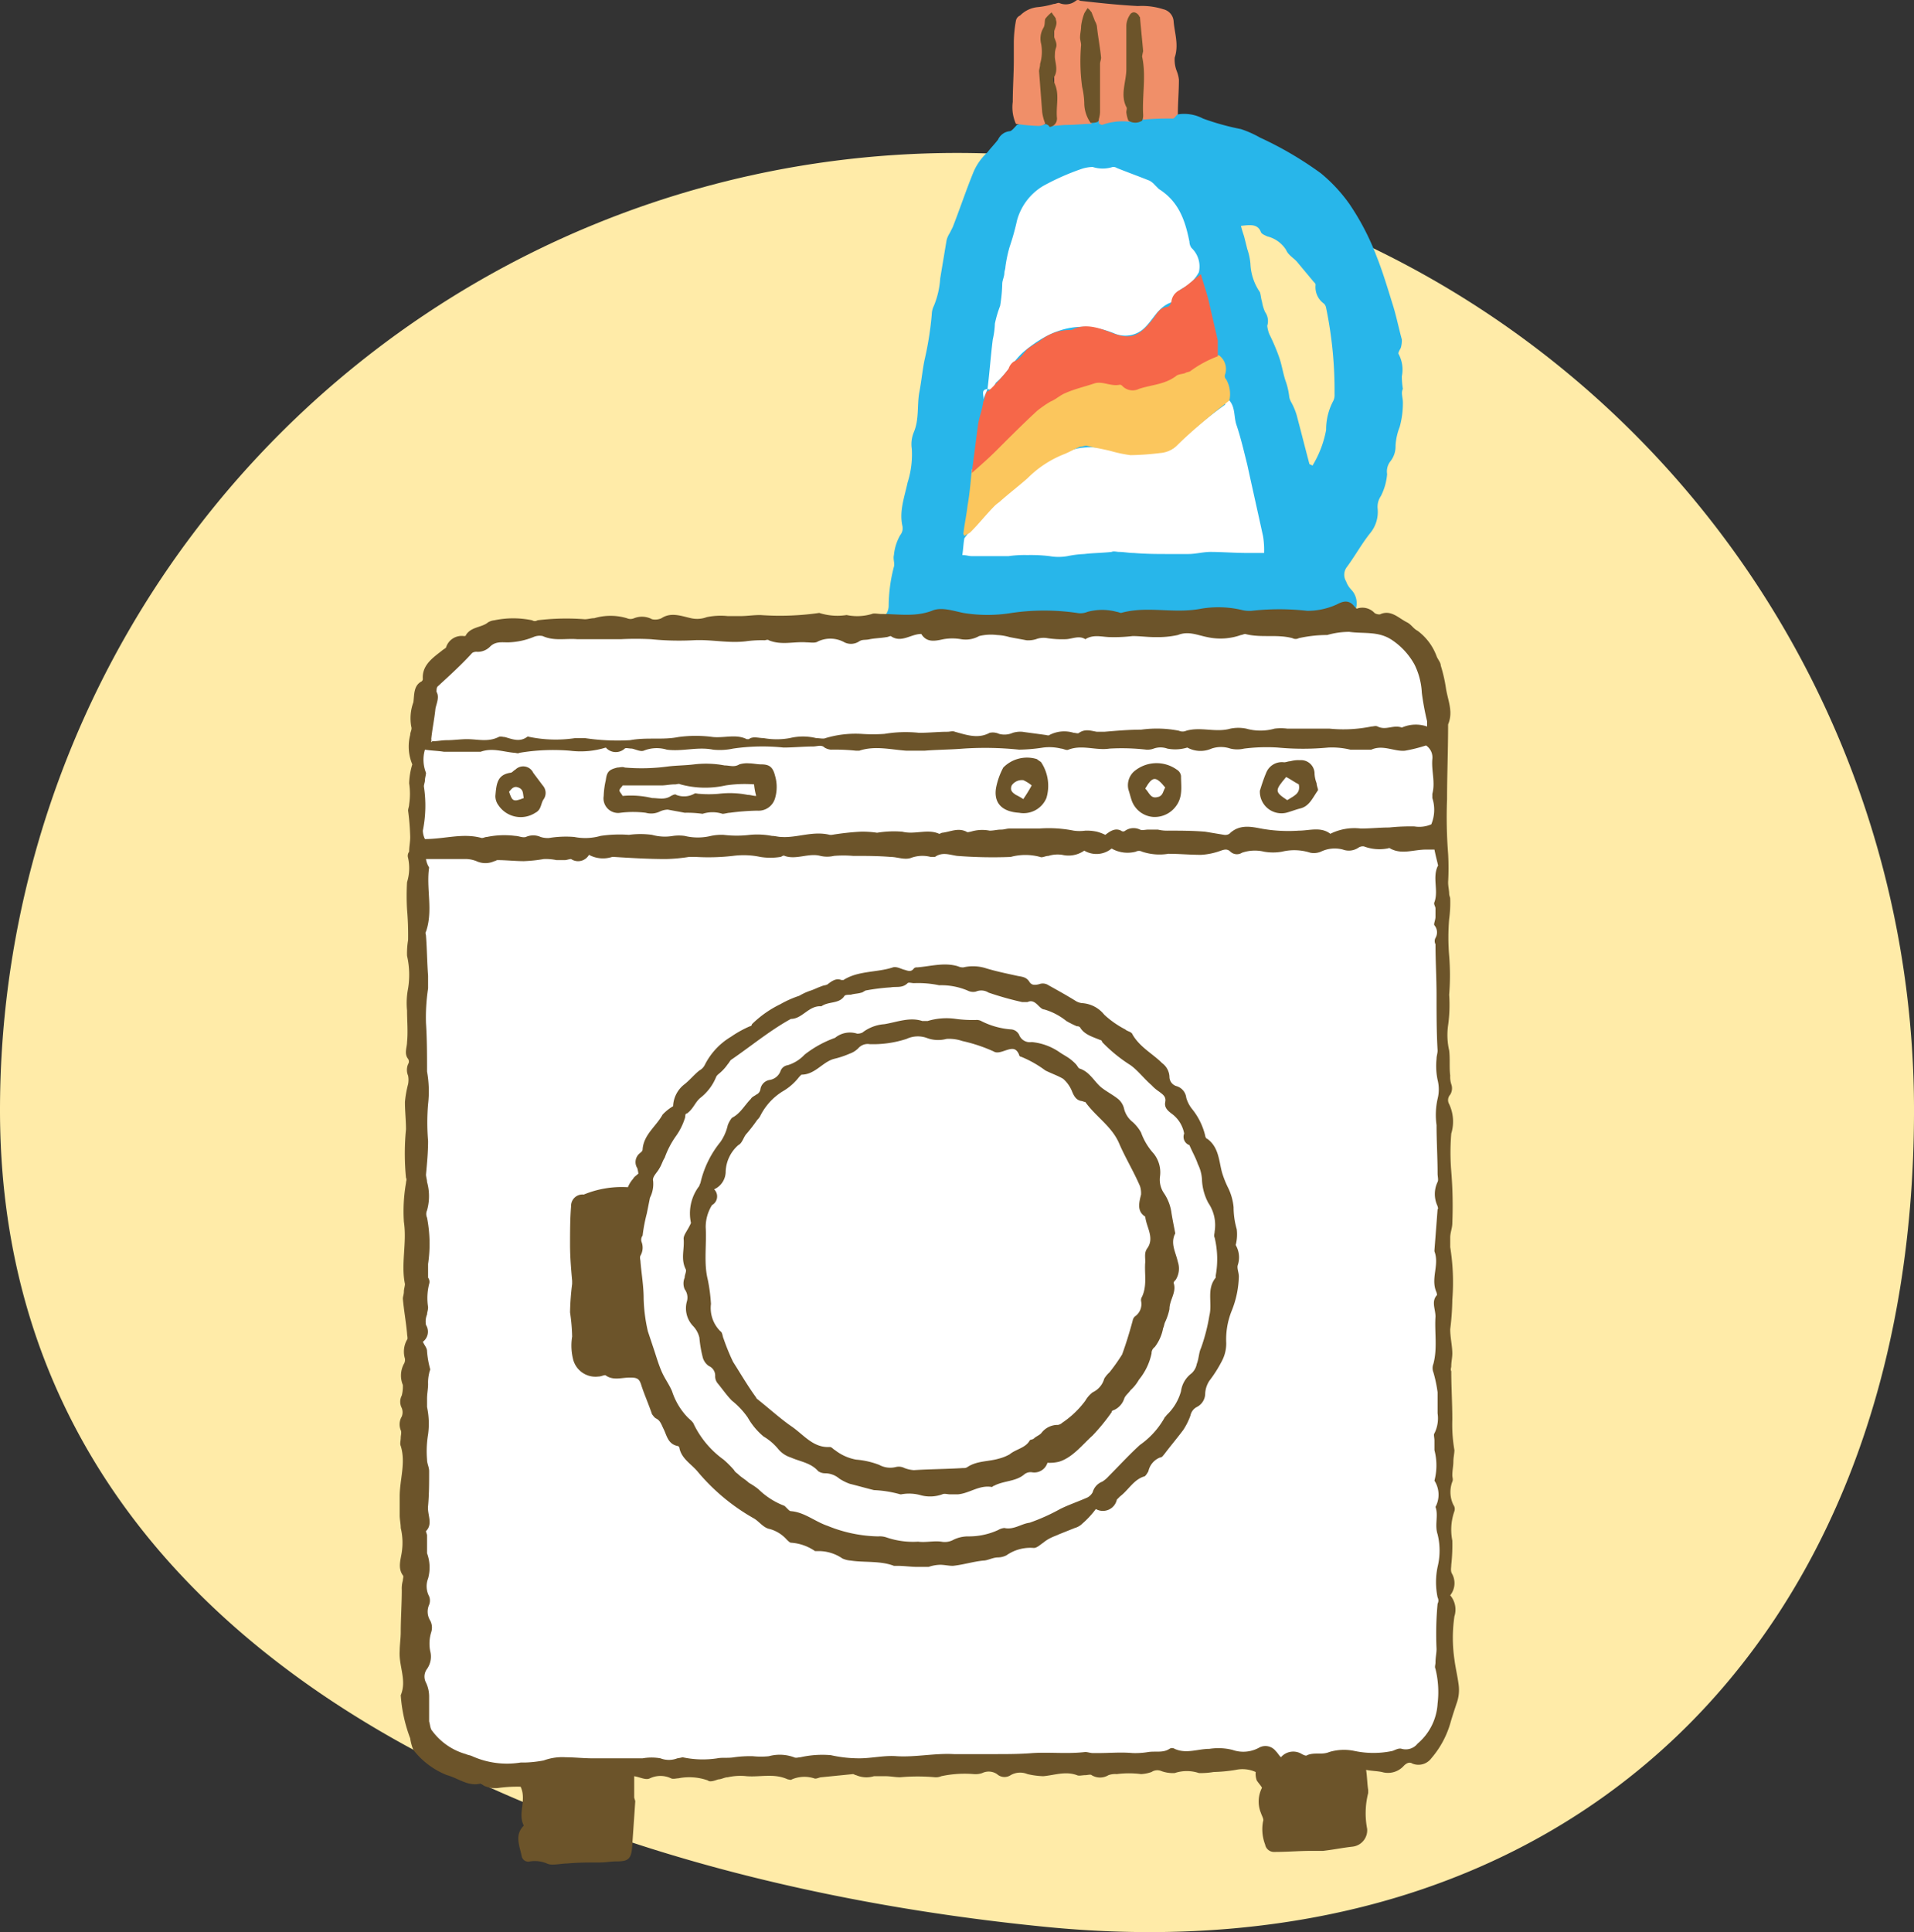 <svg xmlns="http://www.w3.org/2000/svg" width="182.013" height="183.697" viewBox="0 0 182.013 183.697">
  <rect x="0" y="0" width="182.013" height="183.697" fill="#333333" stroke="none"/>
  <g id="グループ_1552" data-name="グループ 1552" transform="translate(-851 -1420)">
    <path id="パス_1326" data-name="パス 1326" d="M91.007,0a91.007,91.007,0,0,1,91.007,91.007c0,50.262-32.648,82.573-82.533,77.655S0,141.268,0,91.007A91.007,91.007,0,0,1,91.007,0Z" transform="translate(851 1434.543)" fill="#ffeba8"/>
    <g id="illust_washing_machine03" transform="translate(887.809 1419.175)">
      <g id="グループ_1408" data-name="グループ 1408">
        <path id="パス_3020" data-name="パス 3020" d="M96.5,36.6a3.121,3.121,0,0,0-.3-2.1c-.1-.1.1-.4.2-.6a2.485,2.485,0,0,0,.1-.8C96.2,32,96,31,95.7,30c-.5-1.6-1-3.3-1.6-4.8a23.76,23.76,0,0,0-2.6-5,14.98,14.98,0,0,0-2.7-2.9A33.848,33.848,0,0,0,83,13.9a9.819,9.819,0,0,0-1.8-.8,24.181,24.181,0,0,1-3.6-1,3.845,3.845,0,0,0-2.4-.4c-1,.2-2.1,0-3.2.3a3.812,3.812,0,0,1-1.5.1,8.223,8.223,0,0,0-2.7.2h-.9a8.6,8.6,0,0,0-1.6.1,5.022,5.022,0,0,1-2.1.2h-.5c-.9.3-1.9-.3-2.8.1-.2.2-.5.6-.7.6a1.373,1.373,0,0,0-1.1.8c-.3.4-.7.8-1,1.2a5.5,5.5,0,0,0-1.3,1.8c-.7,1.7-1.3,3.5-2,5.3l-.3.6a2.118,2.118,0,0,0-.3.7l-.6,3.6a8.171,8.171,0,0,1-.6,2.6,1.884,1.884,0,0,0-.2.8,31.067,31.067,0,0,1-.7,4.4c-.2,1-.3,2.1-.5,3.1-.2,1.2,0,2.5-.5,3.7a2.966,2.966,0,0,0-.2,1.6,8.807,8.807,0,0,1-.4,3.2c-.3,1.4-.8,2.7-.5,4.1a1.02,1.02,0,0,1-.2.9,4.674,4.674,0,0,0-.6,1.9c-.1.4.1.8,0,1.1a15.012,15.012,0,0,0-.5,3.7,1.433,1.433,0,0,1-.5,1.1c.2.1.6.5.7.4a2.459,2.459,0,0,1,1.7.1.878.878,0,0,0,.7-.1c1.7-.8,3.4-.4,5-.2.8.1,1.7.2,2.5.3.1,0,.2-.1.4-.1a14.279,14.279,0,0,1,2.9-.3,15.817,15.817,0,0,0,3.1-.1c.3,0,.6-.1.8,0,.8.5,1.5.2,2.3,0a3.378,3.378,0,0,1,2,.1,2.769,2.769,0,0,0,.9.1,10.876,10.876,0,0,1,4.4-.1h2.2c.4-.5,1-.4,1.6-.3a3.3,3.3,0,0,0,1.4,0,1.9,1.9,0,0,1,1.3.1,1.128,1.128,0,0,0,.8.1,21.053,21.053,0,0,1,2.5-.2c1.1,0,2.2.2,3.3.3h.5a1.517,1.517,0,0,1,1.3-.3c.1,0,.4,0,.5-.1.6-.7,1.4-.5,2.1-.4a1.866,1.866,0,0,0-.4-1.9,2.177,2.177,0,0,1-.5-.8,1.209,1.209,0,0,1,.1-1.4c.8-1.1,1.4-2.2,2.2-3.2a3.166,3.166,0,0,0,.7-2.3,1.8,1.8,0,0,1,.3-1.2,5.562,5.562,0,0,0,.6-2.1,1.558,1.558,0,0,1,.3-1.2,2.26,2.26,0,0,0,.5-1.5,5.84,5.84,0,0,1,.4-1.8,8.524,8.524,0,0,0,.3-2.3c0-.5-.2-.9,0-1.3A7.5,7.5,0,0,1,96.5,36.6Zm-6.4,1.7a1.268,1.268,0,0,1-.1.6,5.81,5.81,0,0,0-.7,2.8A10.007,10.007,0,0,1,88,45.1c-.1-.1-.3-.1-.3-.2-.4-1.5-.8-3.1-1.2-4.6a6.117,6.117,0,0,0-.5-1.2,1.69,1.69,0,0,1-.2-.5,7.006,7.006,0,0,0-.3-1.4c-.3-.8-.4-1.7-.7-2.5a18.943,18.943,0,0,0-.9-2.1,3.091,3.091,0,0,1-.2-.8,1.481,1.481,0,0,0-.2-1.3,3.81,3.81,0,0,1-.3-1c-.1-.3-.1-.6-.2-.9a5.123,5.123,0,0,1-.9-2.7,5.768,5.768,0,0,0-.3-1.4l-.3-1.2c-.1-.3-.2-.6-.3-1,.9-.1,1.6-.2,1.9.6.1.2.4.3.6.4a2.937,2.937,0,0,1,1.8,1.3c.2.5.8.8,1.1,1.2l1.5,1.8c.1.1.2.2.2.3a1.927,1.927,0,0,0,.8,1.8.758.758,0,0,1,.2.4A38.618,38.618,0,0,1,90.1,38.3Z" fill="#28b6ea"/>
        <path id="パス_3021" data-name="パス 3021" d="M92,58.5l.2.2a1.575,1.575,0,0,1,1.7.4c.1.1.5.2.6.1,1-.4,1.7.4,2.5.8.4.2.6.6,1,.8a5.28,5.28,0,0,1,1.8,2.4c.1.3.4.6.4.9a14.191,14.191,0,0,1,.5,2.2c.2,1.2.7,2.2.2,3.4,0,2.4-.1,4.8-.1,7.1a45.13,45.13,0,0,0,.1,5.2,24.319,24.319,0,0,1,0,2.7c0,.4.1.8.1,1.1,0,.2.1.3.1.5a11.483,11.483,0,0,1-.1,1.9,20.454,20.454,0,0,0,0,3.5,22.854,22.854,0,0,1,0,3.7,14.079,14.079,0,0,1-.1,2.9,6.555,6.555,0,0,0,.1,2.4c.1.8,0,1.6.1,2.4a2.2,2.2,0,0,0,.1.8,1.147,1.147,0,0,1-.1,1,.761.761,0,0,0-.1.9,3.892,3.892,0,0,1,.2,2.8,21.638,21.638,0,0,0,0,3.6,40.08,40.08,0,0,1,.1,4.9c0,.5-.2.9-.2,1.4v.9a20.958,20.958,0,0,1,.2,5,24.583,24.583,0,0,1-.2,2.8c0,.8.2,1.6.2,2.3,0,.4-.1.8-.1,1.2,0,.2-.1.3,0,.5,0,1.5.1,3,.1,4.6a14.154,14.154,0,0,0,.2,2.9c0,.3-.1.7-.1,1.1s-.1.8-.1,1.3c0,.2.1.4,0,.6a2.789,2.789,0,0,0,.1,2.2.661.661,0,0,1,.1.6,5.286,5.286,0,0,0-.2,2.8,16.95,16.95,0,0,1-.1,2.3c0,.3-.1.6.1.9a1.84,1.84,0,0,1-.2,2,2.1,2.1,0,0,1,.4,2,14.083,14.083,0,0,0,0,4.1c.1.8.3,1.6.4,2.4a3.722,3.722,0,0,1-.2,1.8c-.2.6-.4,1.2-.6,1.9a8.907,8.907,0,0,1-1.8,3.3,1.525,1.525,0,0,1-1.8.5c-.3-.2-.6,0-.8.2a2.026,2.026,0,0,1-2.1.6c-.5-.1-1-.1-1.5-.2.1.6.1,1.3.2,1.9v.3a7.81,7.81,0,0,0-.1,3.4,1.569,1.569,0,0,1-1.4,1.7c-.9.1-1.9.3-2.8.4H87.9c-1.2,0-2.3.1-3.5.1a.856.856,0,0,1-.9-.7,4.067,4.067,0,0,1-.2-2.2c.1-.2-.1-.5-.2-.8a2.881,2.881,0,0,1,.1-2.4c-.1-.2-.3-.4-.5-.7a1.949,1.949,0,0,1-.1-.8,3.055,3.055,0,0,0-1.9-.2,14.918,14.918,0,0,1-2.1.2,7.085,7.085,0,0,1-1.4.1,3.62,3.62,0,0,0-2.3,0,3.178,3.178,0,0,1-1.3-.2.972.972,0,0,0-.9.1,3.553,3.553,0,0,1-1,.2,8.845,8.845,0,0,0-2.3,0,1.949,1.949,0,0,0-.8.1,1.532,1.532,0,0,1-1.6,0c-.1-.1-.4,0-.6,0-.3,0-.6.1-.8,0-1.1-.4-2.1,0-3.2.1a7.72,7.72,0,0,1-1.5-.2,1.81,1.81,0,0,0-1.6.1,1.059,1.059,0,0,1-1.3-.1,1.41,1.41,0,0,0-1.4-.1,1.949,1.949,0,0,1-.8.1,10.572,10.572,0,0,0-3.1.2,1.268,1.268,0,0,1-.6.1,18.188,18.188,0,0,0-3.3,0c-.5,0-.9-.1-1.4-.1H46.3a2.459,2.459,0,0,1-1.7-.1c-.1,0-.2-.1-.3-.1l-3,.3c-.2,0-.5.2-.7.1a3.043,3.043,0,0,0-2.1.1c-.1.1-.3,0-.4,0-1.3-.6-2.6-.2-3.9-.3a5.462,5.462,0,0,0-1.8.1c-.3,0-.6.2-.9.2-.3.1-.8.3-1,.1a5.286,5.286,0,0,0-2.8-.2c-.2,0-.5.1-.7,0a2.335,2.335,0,0,0-2,0c-.4.2-.9-.1-1.5-.2v2c0,.1.1.3.1.4-.1,1.5-.2,2.9-.3,4.4-.1,1.1-.4,1.3-1.5,1.3-.5,0-1,.1-1.5.1-1.1,0-2.1,0-3.2.1-.4,0-.9.1-1.3.1a1.268,1.268,0,0,1-.6-.1,2.966,2.966,0,0,0-1.6-.2.638.638,0,0,1-.8-.5c-.2-1-.7-2,.2-2.9-.6-1.2.3-2.4-.3-3.7a13.4,13.4,0,0,0-2,.1,2.514,2.514,0,0,1-1.5-.2,1.438,1.438,0,0,0-.3-.2c-1.2.3-2.1-.5-3.2-.8a7.542,7.542,0,0,1-3.2-2.4,4.508,4.508,0,0,1-.3-1.1,14.328,14.328,0,0,1-.9-4.1c.6-1.4-.2-2.8-.1-4.2,0-.6.1-1.2.1-1.8,0-1.3.1-2.7.1-4a2.768,2.768,0,0,1,.1-.9c0-.2.1-.4,0-.5-.5-.7-.2-1.5-.1-2.2a5.951,5.951,0,0,0-.1-2.3c0-.4-.1-.8-.1-1.2v-1.8c0-1.6.6-3.2.1-4.8-.1-.2,0-.5,0-.8,0-.2.1-.5,0-.7a1.468,1.468,0,0,1,.1-1.3,1.1,1.1,0,0,0,0-.8,1.275,1.275,0,0,1,0-1.2,3.4,3.4,0,0,0,.1-1,2.343,2.343,0,0,1,.1-2,.749.749,0,0,0,.1-.5,2.292,2.292,0,0,1,.2-1.8c.1-.1,0-.4,0-.6-.1-1.1-.3-2.2-.4-3.3,0-.2.1-.4.1-.7,0-.2.1-.5.1-.7-.4-1.9.2-3.9-.1-5.9a15.6,15.6,0,0,1,.2-3.7c0-.2.1-.3,0-.5a23.567,23.567,0,0,1,0-4.6c0-.9-.1-1.7-.1-2.6a10.1,10.1,0,0,1,.3-1.7,2.134,2.134,0,0,0,0-.8A1.4,1.4,0,0,1,2,102a.454.454,0,0,0,0-.5c-.4-.5-.1-1.1-.1-1.6.1-1,0-2,0-3A7.234,7.234,0,0,1,2,94.8a8.1,8.1,0,0,0-.1-3.1A7.569,7.569,0,0,1,2,90.2a28.1,28.1,0,0,0-.1-2.9,22.533,22.533,0,0,1,0-2.6A4.5,4.5,0,0,0,2,82.4a.661.661,0,0,1,.1-.6c0-.5.1-.9.1-1.4A22.856,22.856,0,0,0,2,77.9c0-.2.1-.4.1-.6a6.7,6.7,0,0,0,0-2,6.723,6.723,0,0,1,.3-1.8,4.395,4.395,0,0,1-.2-2.8c0-.3.2-.5.1-.8a4.438,4.438,0,0,1,.2-2.3c.1-.7,0-1.6.8-2a.349.349,0,0,0,.1-.2c-.1-1.3.9-2,1.8-2.7.1-.1.3-.2.4-.3a1.556,1.556,0,0,1,1.7-1.1c.1,0,.2,0,.2-.1C8,60.4,9,60.5,9.6,60a1.421,1.421,0,0,1,.6-.2,8.734,8.734,0,0,1,3.6,0,.446.446,0,0,0,.5,0,22.573,22.573,0,0,1,4.5-.1c.3,0,.6-.1.9-.1a5.448,5.448,0,0,1,3.1,0,.854.854,0,0,0,.7,0,2.03,2.03,0,0,1,1.7.1,1.412,1.412,0,0,0,.9-.1c.9-.6,1.9-.2,2.8,0a2.62,2.62,0,0,0,1.5-.1,6.56,6.56,0,0,1,2-.1h1.2c.6,0,1.2-.1,1.9-.1a26.258,26.258,0,0,0,5.6-.2,5.65,5.65,0,0,0,2.6.2,4.887,4.887,0,0,0,2.4-.1c.2-.1.6,0,.9,0,1.6,0,3.2.3,4.8-.3.9-.4,2,0,3,.2a14.2,14.2,0,0,0,4.6,0,21.468,21.468,0,0,1,6.2,0,1.729,1.729,0,0,0,1-.1,5.32,5.32,0,0,1,2.8,0c.1,0,.3.1.4.1,2.5-.7,5,.1,7.6-.4a9.776,9.776,0,0,1,3.8.1,3.083,3.083,0,0,0,1,.1,23.483,23.483,0,0,1,5.3,0,6.71,6.71,0,0,0,2.8-.6C90.7,58.1,91.4,57.7,92,58.5Z" fill="#6c542a"/>
        <path id="パス_3022" data-name="パス 3022" d="M62.6,12.6a1.421,1.421,0,0,1-.6.2,17.96,17.96,0,0,1-2.2-.2,3.861,3.861,0,0,1-.3-2.1c0-1.3.1-2.7.1-4V4.8a12.31,12.31,0,0,1,.2-2,.664.664,0,0,1,.4-.5,2.716,2.716,0,0,1,1.7-.8,7.972,7.972,0,0,0,1.5-.3c.2,0,.3-.1.5-.1A1.54,1.54,0,0,0,65.5.9a.3.3,0,0,1,.4,0c1.8.2,3.6.4,5.5.5a6.606,6.606,0,0,1,2.4.3,1.268,1.268,0,0,1,1,1.2c.1,1.1.5,2.2.1,3.4a2.954,2.954,0,0,0,.2,1.3,3.091,3.091,0,0,1,.2.8c0,1.1-.1,2.2-.1,3.3-.2.1-.3.4-.5.4a26.2,26.2,0,0,0-2.8.1,2.3,2.3,0,0,1-.2-1.4,57.724,57.724,0,0,0-.2-7.2,1.1,1.1,0,0,0-.4-1,1.374,1.374,0,0,0-.4,1.2,56.2,56.2,0,0,1-.2,5.8,8.807,8.807,0,0,0,.2,1.7,2.079,2.079,0,0,1-.1,1.1,5.66,5.66,0,0,0-2.6.3c-.1,0-.2-.1-.3-.1A52.328,52.328,0,0,1,67.6,7c-.1-1.5,0-3.1-.9-4.6a6.2,6.2,0,0,0-.4,2.3,41.458,41.458,0,0,0,.7,7.9c-.8,0-1.5.1-2.3.1-.5,0-1.1.1-1.6.1a4.72,4.72,0,0,0,.4-3.3,25.387,25.387,0,0,1,0-3.9,11.3,11.3,0,0,1,0-2.6.536.536,0,0,0-.3-.4,3.606,3.606,0,0,0-.6,2c0,2.2-.4,4.3-.1,6.5A7.083,7.083,0,0,1,62.6,12.6Z" fill="#f08f69"/>
        <path id="パス_3023" data-name="パス 3023" d="M3.7,82.5H7.6a2.92,2.92,0,0,1,.9.2,2.02,2.02,0,0,0,1.7,0c.1,0,.2-.1.3-.1.8,0,1.7.1,2.5.1a13.665,13.665,0,0,0,1.9-.2,4.869,4.869,0,0,1,1.2.1h.8c.2,0,.4-.1.6-.1a1.188,1.188,0,0,0,1.7-.4,2.8,2.8,0,0,0,2.2.2h.2c1.6.1,3.3.2,4.9.2a16.353,16.353,0,0,0,2.2-.2h.7a20.479,20.479,0,0,0,3.5-.1,7.673,7.673,0,0,1,2.6.1,6.054,6.054,0,0,0,1.9,0c.1,0,.3-.2.4-.1,1.1.4,2.3-.3,3.4,0a2.845,2.845,0,0,0,1.3,0,10.819,10.819,0,0,1,1.8,0c1.2,0,2.4,0,3.6.1.6,0,1.3.3,1.9.1a3.128,3.128,0,0,1,1.9-.1h.4c.7-.5,1.4-.2,2.1-.1a43.413,43.413,0,0,0,5.1.1,5.317,5.317,0,0,1,2.8,0c.2.1.5-.1.8-.1a2.879,2.879,0,0,1,1.3-.1,2.619,2.619,0,0,0,2.1-.4,2.259,2.259,0,0,0,2.6-.2,3.064,3.064,0,0,0,2.3.3.638.638,0,0,1,.6,0,5.229,5.229,0,0,0,2.5.2c1,0,2.1.1,3.1.1a6.456,6.456,0,0,0,1.9-.4c.3-.1.6-.2.9.1a.9.9,0,0,0,1.1.1,3.762,3.762,0,0,1,2.1-.1,4.845,4.845,0,0,0,1.7,0,4.964,4.964,0,0,1,2.7.1,1.729,1.729,0,0,0,1-.1,3.019,3.019,0,0,1,2.1-.2,1.632,1.632,0,0,0,1.5-.2.749.749,0,0,1,.5-.1,4.158,4.158,0,0,0,2.2.2c.1,0,.2-.1.3,0,1.1.6,2.2.1,3.4.1h.8c.1.5.2.9.3,1.3,0,.1.1.2,0,.3-.5,1.1.1,2.3-.3,3.4-.1.2.1.4.1.6V88c0,.3-.2.7-.1.8a1.048,1.048,0,0,1,.1,1.2.638.638,0,0,0,0,.6c0,1.6.1,3.2.1,4.9s0,3.5.1,5.2c0,.3-.1.5-.1.8a6.56,6.56,0,0,0,.1,2,3.656,3.656,0,0,1,0,1.8,7.017,7.017,0,0,0-.1,2.5c0,1.5.1,3.1.1,4.6,0,.3.1.6,0,.8a2.65,2.65,0,0,0,0,2.3c0,.1.1.2,0,.3l-.3,3.9v.1c.5,1.3-.4,2.6.2,3.9,0,.1.1.2,0,.3-.5.6-.1,1.3-.1,2-.1,1.5.2,3-.2,4.5a1.1,1.1,0,0,0,0,.8,12.86,12.86,0,0,1,.4,1.9v2a3.194,3.194,0,0,1-.3,1.9c-.1.1,0,.4,0,.7v.9a5.7,5.7,0,0,1,0,2.9,2.479,2.479,0,0,1,.1,2.5c.3.8-.1,1.7.2,2.6a6.5,6.5,0,0,1,0,3.1,7.083,7.083,0,0,0,0,2.9.638.638,0,0,1,0,.6,30.88,30.88,0,0,0-.1,4.3c0,.4-.1.8-.1,1.3,0,.2-.1.4,0,.6a9.2,9.2,0,0,1,.2,3.3,5.39,5.39,0,0,1-1.9,3.8,1.436,1.436,0,0,1-1.5.5c-.3-.1-.6.1-.9.2a8.734,8.734,0,0,1-3.6,0,4.835,4.835,0,0,0-2.4.1c-.7.3-1.4,0-2.1.3-.1.1-.3,0-.5-.1a1.546,1.546,0,0,0-2,.3c-.2-.2-.3-.4-.5-.6a1.248,1.248,0,0,0-1.6-.3,3.1,3.1,0,0,1-2.5.2,5.525,5.525,0,0,0-2.2-.1c-1.1,0-2.2.5-3.3,0a.454.454,0,0,0-.5,0c-.6.4-1.3.2-2,.3a7.568,7.568,0,0,1-1.5.1c-1.1-.1-2.2,0-3.2,0h-.6c-.2,0-.5-.1-.7-.1-1.7.2-3.3,0-5,.1-1.2.1-2.4.1-3.7.1H53.9c-1.8-.1-3.6.3-5.4.2-1.2-.1-2.4.2-3.6.2a12.413,12.413,0,0,1-2.7-.3,9.467,9.467,0,0,0-2.9.2c-.2,0-.4.1-.6,0a3.944,3.944,0,0,0-2.4-.1,7.518,7.518,0,0,1-1.5,0,10.868,10.868,0,0,0-1.8.1c-.6.1-1.1,0-1.6.1a9.162,9.162,0,0,1-3.3-.1,4.331,4.331,0,0,1-.5.1,2.2,2.2,0,0,1-1.6,0,4.854,4.854,0,0,0-1.7,0H19.5c-.8,0-1.7-.1-2.5-.1a5.105,5.105,0,0,0-2.1.3,11.018,11.018,0,0,1-1.8.2h-.4a8.093,8.093,0,0,1-4.6-.6c-.2-.1-.4-.1-.6-.2a6.006,6.006,0,0,1-3.2-2.2c-.2-.2-.2-.6-.3-.9v-2.4a3.079,3.079,0,0,0-.3-1.3,1.213,1.213,0,0,1,.1-1.3,2.044,2.044,0,0,0,.3-1.7,3.673,3.673,0,0,1,.1-1.8,1.417,1.417,0,0,0-.1-1.1,1.6,1.6,0,0,1-.1-1.5,1.1,1.1,0,0,0,0-.8,2.046,2.046,0,0,1-.1-1.7,3.91,3.91,0,0,0-.1-2.4v-1.7c0-.1-.1-.3-.1-.4.7-.7.1-1.6.2-2.4.1-1.1.1-2.2.1-3.3,0-.4-.2-.7-.2-1.1a9.662,9.662,0,0,1,.1-2.4,7.584,7.584,0,0,0-.1-2.6v-.8c0-.5.1-.9.1-1.4a3.751,3.751,0,0,1,.1-1c0-.1.1-.3.1-.4a8.585,8.585,0,0,1-.3-1.7c0-.3-.2-.5-.4-.9a1.2,1.2,0,0,0,.3-1.6,1.729,1.729,0,0,1,.1-1c0-.2.1-.4.1-.7a5.451,5.451,0,0,1,.1-2.2.661.661,0,0,0-.1-.6V121a13.01,13.01,0,0,0-.1-4.4.854.854,0,0,1,0-.7,4.954,4.954,0,0,0,0-2.7c0-.2-.1-.5-.1-.7.1-1.1.2-2.1.2-3.2a20.445,20.445,0,0,1,0-3.5,10.633,10.633,0,0,0-.1-3.1c0-1.5,0-3.1-.1-4.6a18.287,18.287,0,0,1,.2-3.3V93.6c-.1-1.3-.1-2.5-.2-3.8,0-.1-.1-.3,0-.4.7-2,0-4.1.3-6.1A2,2,0,0,1,3.7,82.5Z" fill="#fff"/>
        <path id="パス_3024" data-name="パス 3024" d="M4.2,71.1c.1-1,.3-1.9.4-2.9.1-.5.4-1.1.1-1.6,0-.1,0-.4.1-.5C6,65,7.1,64,8.1,62.9a.749.749,0,0,1,.5-.1,1.656,1.656,0,0,0,1.2-.5c.5-.5,1.1-.4,1.7-.4a6.874,6.874,0,0,0,2.4-.5,1.477,1.477,0,0,1,.9-.1c1.1.5,2.2.2,3.3.3h4.1a28.034,28.034,0,0,1,2.9,0,26.729,26.729,0,0,0,4,.1c1.7-.1,3.3.3,5,.1a10.869,10.869,0,0,1,1.8-.1c.1,0,.3-.1.4,0,1.2.5,2.4.1,3.6.2.4,0,.8.1,1.1-.1a2.747,2.747,0,0,1,2.5.1,1.41,1.41,0,0,0,1.4-.1c.3-.2.6-.1,1-.2.5-.1,1-.1,1.6-.2.1,0,.3-.1.4-.1,1,.7,1.9-.2,2.9-.2.5.8,1.2.7,2.1.5a4.854,4.854,0,0,1,1.7,0,2.593,2.593,0,0,0,1.7-.3,4.735,4.735,0,0,1,1.7-.1,5.019,5.019,0,0,1,1.2.2c.5.1,1.1.2,1.6.3a2.483,2.483,0,0,0,.9-.1,2.079,2.079,0,0,1,1.1-.1,9.15,9.15,0,0,0,1.7.1c.6,0,1.3-.4,1.9,0,.8-.5,1.6-.2,2.4-.2a14.769,14.769,0,0,0,2.1-.1c.7,0,1.4.1,2.1.1h.5a8.807,8.807,0,0,0,1.7-.2c1-.4,1.8,0,2.8.2a5.834,5.834,0,0,0,3.2-.2c.1,0,.3-.1.4-.1,1.5.4,3,0,4.5.4a.638.638,0,0,0,.6,0,12.412,12.412,0,0,1,2.7-.3,7.612,7.612,0,0,1,2.1-.3c1.4.2,2.8-.1,4.1.8A6.671,6.671,0,0,1,97.7,64a6.765,6.765,0,0,1,.7,2.7,25.578,25.578,0,0,0,.5,2.7v.5a3.27,3.27,0,0,0-2.4.1c-.8-.3-1.5.3-2.3-.1-.2-.1-.4,0-.6,0a13.291,13.291,0,0,1-4,.2h-4a4.819,4.819,0,0,0-1.2,0,4.954,4.954,0,0,1-2.7,0,3.788,3.788,0,0,0-1.5,0c-1.4.4-2.8-.2-4.2.2a.854.854,0,0,1-.7,0,10.887,10.887,0,0,0-3.6-.1c-1.2,0-2.3.1-3.5.2h-.7c-.6-.1-1.1-.3-1.7.1-.1.1-.3,0-.5,0a3.043,3.043,0,0,0-2.3.2c-.1.1-.3,0-.4,0-.7-.1-1.5-.2-2.2-.3a2.483,2.483,0,0,0-.9.1,1.95,1.95,0,0,1-1.3.1,1.412,1.412,0,0,0-.9-.1c-1.1.6-2.2.2-3.3-.1-.2-.1-.5,0-.7,0-.9,0-1.8.1-2.7.1a12.173,12.173,0,0,0-3.3.1,16.152,16.152,0,0,1-2.2,0,9.907,9.907,0,0,0-3.4.4c-.2.1-.6,0-.9,0a5.283,5.283,0,0,0-2.5,0,7,7,0,0,1-2.5,0c-.5,0-1-.2-1.4.1h-.2c-1-.5-2.1-.1-3.2-.2a12.156,12.156,0,0,0-3.3,0c-1.5.3-3,0-4.6.3a20.983,20.983,0,0,1-4.3-.2h-.9a12.43,12.43,0,0,1-4.3-.1c-.1,0-.2-.1-.3,0-.7.5-1.4.2-2.1,0-.2,0-.4-.1-.6,0-1,.5-2,.2-3,.2-.6,0-1.3.1-1.9.1-.5,0-.9.1-1.4.1C4.3,71.2,4.2,71.2,4.2,71.1Z" fill="#fff"/>
        <path id="パス_3025" data-name="パス 3025" d="M76.1,71.9a2.6,2.6,0,0,0,2.3.1,2.775,2.775,0,0,1,1.8,0,2.854,2.854,0,0,0,1.3,0,17.129,17.129,0,0,1,3.2-.1,25.656,25.656,0,0,0,4.8,0,7.487,7.487,0,0,1,2.1.2h2c1.1-.5,2.2.2,3.2.1a14.62,14.62,0,0,0,2-.5,1.371,1.371,0,0,1,.6,1.3c-.1,1.1.3,2.2,0,3.3v.4a3.593,3.593,0,0,1-.1,2.5,2.851,2.851,0,0,1-1.6.2,19.269,19.269,0,0,0-2.4.1c-.9,0-1.8.1-2.7.1a5.122,5.122,0,0,0-2.9.5c-.9-.7-2-.3-3-.3a14.523,14.523,0,0,1-3.6-.2c-1-.2-2.1-.4-3,.5a.749.749,0,0,1-.5.1l-1.8-.3c-1.2-.1-2.4-.1-3.5-.1a3.751,3.751,0,0,1-1-.1h-.9c-.3,0-.6.1-.8,0a1.41,1.41,0,0,0-1.4.1.3.3,0,0,1-.4,0c-.6-.3-1.1.1-1.5.4a4.116,4.116,0,0,0-.8-.3,4.485,4.485,0,0,0-1.1-.1,4.034,4.034,0,0,1-1.1,0,12.223,12.223,0,0,0-3.3-.2H59.2c-.3,0-.5.1-.8.1-.4,0-.7.1-1.1.1a3.673,3.673,0,0,0-1.8.1c-.1,0-.3.1-.4,0-.8-.4-1.5,0-2.3.1-.1,0-.2.1-.3.1-1.1-.5-2.3.1-3.5-.2a9.663,9.663,0,0,0-2.4.1,9.151,9.151,0,0,0-1.6-.1,24.768,24.768,0,0,0-2.7.3h-.2c-1.6-.4-3.1.3-4.6.2-.3,0-.6-.1-.9-.1a7.412,7.412,0,0,0-2.1-.1,10.454,10.454,0,0,1-2.5,0,4.869,4.869,0,0,0-1.2.1,5.279,5.279,0,0,1-2.5,0,4.034,4.034,0,0,0-1.1,0,4.517,4.517,0,0,1-2-.1,8.1,8.1,0,0,0-2.2,0,12.213,12.213,0,0,0-2.7.1,5.3,5.3,0,0,1-2.5.1,9.855,9.855,0,0,0-2.4.1,2.2,2.2,0,0,1-.8-.1,1.708,1.708,0,0,0-1.4,0c-.3.1-.7-.1-1-.1a8.173,8.173,0,0,0-2.7.1c-.2,0-.3.1-.5.1-1.8-.5-3.5.1-5.4.1a1.884,1.884,0,0,1-.2-.8,11.864,11.864,0,0,0,.1-4.2c0-.2.1-.4.1-.6s.1-.5.1-.7a3.371,3.371,0,0,1-.1-2.2c.6.1,1.2.1,1.8.2H8.9c1.1-.4,2.1,0,3.2.1.2,0,.3.1.5,0a19.324,19.324,0,0,1,4.8-.2,8.021,8.021,0,0,0,3.4-.3,1.26,1.26,0,0,0,1.8.1c.1-.1.4,0,.7,0,.4.1.8.3,1.1.2a3.3,3.3,0,0,1,2.2-.1c1.5.2,2.9-.3,4.4,0a6.079,6.079,0,0,0,1.9-.1,19.287,19.287,0,0,1,4.8-.1c.9,0,1.9-.1,2.8-.1.4,0,.8-.2,1.1.1a1.421,1.421,0,0,0,.6.2,19.269,19.269,0,0,1,2.4.1h.3c1.5-.5,3-.1,4.5,0h1.7c1.2-.1,2.5-.1,3.7-.2a31.284,31.284,0,0,1,5.3.1,16.413,16.413,0,0,0,2.3-.2,4.735,4.735,0,0,1,1.7.1c.2,0,.5.2.7.1,1.3-.5,2.6.1,3.9-.1a20.479,20.479,0,0,1,3.5.1,1.7,1.7,0,0,0,.7-.1,1.934,1.934,0,0,1,1.3,0A3.93,3.93,0,0,0,76.1,71.9Z" fill="#fff"/>
        <path id="パス_3026" data-name="パス 3026" d="M4.3,71.3l-.1.1v-.2C4.3,71.2,4.3,71.2,4.3,71.3Z" fill="#fff"/>
        <path id="パス_3027" data-name="パス 3027" d="M80.1,38.9c.6.7.4,1.6.7,2.4.4,1.2.7,2.5,1,3.7.5,2.3,1,4.5,1.5,6.8a8.083,8.083,0,0,1,.1,1.6H81.8c-1.2,0-2.4-.1-3.5-.1-.7,0-1.4.2-2.1.2H74.5c-1.2,0-2.3,0-3.5-.1-.5,0-.9-.1-1.4-.1-.2,0-.5-.1-.7,0-.9.1-1.8.1-2.6.2a9.971,9.971,0,0,0-1.6.2,4.854,4.854,0,0,1-1.7,0,14.769,14.769,0,0,0-2.1-.1,10.869,10.869,0,0,0-1.8.1H55.6c-.3,0-.5-.1-.9-.1.1-.6.1-1.1.2-1.6a24.508,24.508,0,0,1,4.5-4.6A27.462,27.462,0,0,0,62,45.2a12.81,12.81,0,0,1,2-1.1c1.9-1.1,3.8-.8,5.8-.3a10.393,10.393,0,0,0,4.3-.1,1.524,1.524,0,0,0,1-.6,42.2,42.2,0,0,1,4.6-3.8A.366.366,0,0,1,80.1,38.9Z" fill="#fff"/>
        <path id="パス_3028" data-name="パス 3028" d="M57.1,37.8c.2-1.6.3-3.1.5-4.7a7.719,7.719,0,0,0,.2-1.5,10.926,10.926,0,0,1,.5-1.7,14.919,14.919,0,0,0,.2-2.1c0-.3.2-.7.2-1,0-.2.1-.4.1-.6a12.859,12.859,0,0,1,.4-1.9,23.348,23.348,0,0,0,.7-2.5,5.493,5.493,0,0,1,2.5-3.3A23.2,23.2,0,0,1,66,16.9a3.6,3.6,0,0,1,1.1-.2,3.083,3.083,0,0,0,1.9,0,.6.6,0,0,1,.4.1c1,.4,2.1.8,3.1,1.2a1.756,1.756,0,0,1,.5.4l.4.4c1.9,1.2,2.5,3,2.9,5a1.072,1.072,0,0,0,.2.6,2.419,2.419,0,0,1,.7,2.3,3.615,3.615,0,0,1-1.5,1.5c-.5.3-.9.6-1,1.1,0,.1-.1.3-.2.3-1.3.5-1.7,1.8-2.7,2.6a2.66,2.66,0,0,1-2.7.3c-3.3-1.3-6-.4-8.6,1.8-1,.9-1.6,2.1-2.6,2.9C57.7,37.6,57.5,38,57.1,37.8Z" fill="#fff"/>
        <path id="パス_3029" data-name="パス 3029" d="M80.1,38.9l-1.5,1.2c-1.2,1-2.4,2-3.5,3.1a2.575,2.575,0,0,1-1.6.7,26.353,26.353,0,0,1-2.8.2,12.859,12.859,0,0,1-1.9-.4c-.8-.2-1.5-.3-2.3-.5-.2,0-.4.1-.6.1-.5.2-1,.5-1.5.7a10.144,10.144,0,0,0-3.5,2.3c-.8.7-1.7,1.4-2.5,2.1-.2.2-.4.3-.6.5-.8.8-1.5,1.7-2.3,2.5-.2.2-.4.2-.6.4a.349.349,0,0,0-.1-.2c.1-.9.3-1.8.4-2.7.2-1.1.3-2.3.4-3.4A8.2,8.2,0,0,1,58,43c1.6-1.3,2.9-3,4.6-4.1a14.612,14.612,0,0,1,4.6-2,4.541,4.541,0,0,1,2.8.3,3.333,3.333,0,0,0,1.7.2A17.274,17.274,0,0,0,77,35.3a3.139,3.139,0,0,1,2.1-.7,1.613,1.613,0,0,1,.6,1.8.44.44,0,0,0,.1.5A2.848,2.848,0,0,1,80.1,38.9Z" fill="#fbc65d"/>
        <path id="パス_3030" data-name="パス 3030" d="M79,34.7a10.775,10.775,0,0,0-2.6,1.4c-.1.1-.4.1-.5.2-.3.1-.7.1-.9.3-1.1.8-2.3.8-3.5,1.2a1.354,1.354,0,0,1-1.6-.3.349.349,0,0,0-.2-.1c-.9.2-1.7-.4-2.5-.1-.9.3-1.8.5-2.7.9-.5.2-.9.6-1.4.8a10.143,10.143,0,0,0-1.3.9c-1.3,1.2-2.6,2.5-3.9,3.8-.7.7-1.5,1.4-2.3,2.1.2-1.5.4-3.1.6-4.6.1-.7.4-1.4.5-2.2.2-.3.1-.7.4-1h.1a18.954,18.954,0,0,0,1.9-2.1,1.275,1.275,0,0,1,.5-.7c.6-.2.9-.8,1.3-1.2a10.54,10.54,0,0,1,1.1-.7,4.555,4.555,0,0,1,2.9-1.1h.2c1.3-.7,2.6-.2,3.9.3,1.8.7,2.6.2,3.8-1.3.4-.5.6-1.1,1.4-1.2.2,0,.4-.4.4-.6a1.375,1.375,0,0,1,.8-1c.7-.4,1.3-1,2-1.5.2.8.5,1.6.7,2.4l.9,3.9Q79,33.8,79,34.7Z" fill="#f66749"/>
        <path id="パス_3031" data-name="パス 3031" d="M66.9,12.5a3.292,3.292,0,0,1-.6-1.9,7.719,7.719,0,0,0-.2-1.5,17.851,17.851,0,0,1-.1-4c0-.2-.1-.5-.1-.7,0-.4.1-.7.1-1.1a5.274,5.274,0,0,1,.3-1.2c.1-.2.2-.3.3-.5.2.1.3.3.4.4.1.3.2.5.3.8a1.69,1.69,0,0,1,.2.5c.1,1,.3,2,.4,3,0,.2-.1.4-.1.6v4.6a2.92,2.92,0,0,1-.2.9A1.483,1.483,0,0,1,66.9,12.5Z" fill="#6c542a"/>
        <path id="パス_3032" data-name="パス 3032" d="M70.5,12.3a3.091,3.091,0,0,1-.2-.8c0-.2.1-.4,0-.5-.6-1.2,0-2.4,0-3.6V3.3a1.929,1.929,0,0,1,.3-1c.2-.4.6-.4.9,0,0,.1.1.1.1.2.1,1.1.2,2.1.3,3.2a4.331,4.331,0,0,0-.1.5c.4,1.8,0,3.7.1,5.5a1.268,1.268,0,0,1-.1.6A1.217,1.217,0,0,1,70.5,12.3Z" fill="#6c542a"/>
        <path id="パス_3033" data-name="パス 3033" d="M62.6,12.6a4.508,4.508,0,0,1-.3-1.1L62,7.6c0-.2.1-.4.1-.7A4.084,4.084,0,0,0,62.2,5a2,2,0,0,1,.2-1.5c.2-.3.1-.7.2-.9a3.394,3.394,0,0,1,.6-.6c.1.2.3.4.4.6v.1c.2.5-.2.9-.2,1.4,0,.4.4.8.2,1.3a2.483,2.483,0,0,0-.1.9c.1.7.3,1.3-.1,1.9-.1.1,0,.3,0,.4.6,1.1.2,2.2.3,3.4a.8.8,0,0,1-.7.9C62.9,12.7,62.8,12.7,62.6,12.6Z" fill="#6c542a"/>
        <path id="パス_3034" data-name="パス 3034" d="M57.1,37.8c-.1.3-.3.7-.4,1C56.8,38.4,56.4,37.9,57.1,37.8Z" fill="#fff"/>
        <path id="パス_3035" data-name="パス 3035" d="M22.9,113.7a2.769,2.769,0,0,1,.5-.8c.1-.2.3-.3.5-.5a4.331,4.331,0,0,0-.1-.5,1.075,1.075,0,0,1,.2-1.4c.1-.1.3-.2.3-.4.1-1.4,1.3-2.2,1.9-3.3a4.363,4.363,0,0,1,1-.8,2.756,2.756,0,0,1,1.1-2.1c.5-.4.9-.9,1.4-1.3a1.205,1.205,0,0,0,.5-.5,6.52,6.52,0,0,1,2.5-2.7,10.417,10.417,0,0,1,1.8-1,.215.215,0,0,0,.2-.2,10.148,10.148,0,0,1,2.7-1.9,9.82,9.82,0,0,1,1.8-.8,5.36,5.36,0,0,1,1.1-.5c.3-.1.7-.3,1-.4.2-.1.5-.1.6-.2.4-.3.8-.6,1.3-.4h.2c1.4-.9,3.2-.7,4.7-1.2.3-.1.7.1,1,.2.4.1.7.3,1-.1a.367.367,0,0,1,.3-.1c1.3-.1,2.6-.5,3.9-.1a1.087,1.087,0,0,0,.5.1,4.073,4.073,0,0,1,2.2.1c1,.3,2,.5,2.9.7.5.1.9.1,1.2.6.2.3.5.3.9.2a.972.972,0,0,1,.9.1c.9.5,1.8,1,2.6,1.5a1.421,1.421,0,0,0,.6.2,2.919,2.919,0,0,1,2.1,1.1,9.022,9.022,0,0,0,2,1.4c.2.2.6.2.7.5.7,1.2,1.9,1.8,2.8,2.7a1.709,1.709,0,0,1,.7,1.3.928.928,0,0,0,.7.9,1.3,1.3,0,0,1,.9,1.1,3.128,3.128,0,0,0,.5,1,6.382,6.382,0,0,1,1.3,2.6c0,.1.1.3.2.3,1.1.8,1.1,2.1,1.4,3.2a9.385,9.385,0,0,0,.6,1.5,5.34,5.34,0,0,1,.5,1.8,7.612,7.612,0,0,0,.3,2.1,4.035,4.035,0,0,1-.1,1.5,2.32,2.32,0,0,1,.2,1.9c-.1.3.1.7.1,1.1a9.283,9.283,0,0,1-.7,3.3,7.286,7.286,0,0,0-.5,3,3.533,3.533,0,0,1-.4,1.7,12.228,12.228,0,0,1-1.2,1.9,2.45,2.45,0,0,0-.4,1.2,1.441,1.441,0,0,1-.8,1.3,1.162,1.162,0,0,0-.6.8,6.109,6.109,0,0,1-.7,1.4c-.6.8-1.2,1.5-1.8,2.3-.1.1-.2.3-.4.3a1.82,1.82,0,0,0-1.1,1.3c-.1.2-.3.5-.4.5-1,.3-1.5,1.3-2.3,1.9l-.3.3a1.359,1.359,0,0,1-2,.9,8.635,8.635,0,0,1-1.3,1.4,1.612,1.612,0,0,1-.7.4l-1.5.6c-.2.1-.5.2-.7.3a3.508,3.508,0,0,0-.8.5c-.3.2-.6.5-.9.5a3.946,3.946,0,0,0-2.6.7,1.884,1.884,0,0,1-.8.2c-.5,0-1,.3-1.4.3-1,.1-1.9.4-2.9.5-.4,0-.8-.1-1.2-.1a3.6,3.6,0,0,0-1.1.2H50.4c-.6,0-1.2-.1-1.9-.1h-.3c-1.3-.5-2.8-.3-4.1-.5a2.354,2.354,0,0,1-.8-.2,3.986,3.986,0,0,0-2.4-.7h-.2a4.539,4.539,0,0,0-2.3-.8c-.1,0-.3-.2-.4-.3a3.36,3.36,0,0,0-1.6-1c-.6-.1-1-.7-1.5-1a19.359,19.359,0,0,1-5.4-4.5c-.6-.7-1.5-1.2-1.7-2.2a.215.215,0,0,0-.2-.2c-.9-.2-1-1-1.3-1.6-.2-.4-.3-.8-.7-1-.2-.1-.3-.3-.4-.4-.3-.9-.7-1.8-1-2.7-.2-.7-.4-.8-1.1-.8-.8,0-1.6.3-2.3-.2-.1-.1-.4.1-.7.1a2.193,2.193,0,0,1-2.4-1.6,5.366,5.366,0,0,1-.1-2.2,17.852,17.852,0,0,0-.2-2.3,24.519,24.519,0,0,1,.2-2.7v-.3c-.1-1.1-.2-2.3-.2-3.4,0-1.2,0-2.5.1-3.7a1.078,1.078,0,0,1,1.2-1.1A9.5,9.5,0,0,1,22.9,113.7Z" fill="#6c542a"/>
        <path id="パス_3036" data-name="パス 3036" d="M28.3,78.1c-.5-.1-1.1-.2-1.6-.3a1.884,1.884,0,0,0-.8.2,1.9,1.9,0,0,1-1.3.1,9.638,9.638,0,0,0-2.4,0,1.389,1.389,0,0,1-1.6-1.6,7.719,7.719,0,0,1,.2-1.5c.1-.8.3-1,1.1-1.2.2,0,.5-.1.7,0a18.751,18.751,0,0,0,4.1-.1c.8-.1,1.7-.1,2.5-.2a9.518,9.518,0,0,1,2.9.1c.5,0,.9.2,1.4-.1a2.483,2.483,0,0,1,.9-.1c.4,0,.8.1,1.2.1.8,0,1.1.3,1.3,1.1a3.75,3.75,0,0,1,0,2.1,1.631,1.631,0,0,1-1.7,1.2,22.752,22.752,0,0,0-2.6.2c-.2,0-.5.1-.7.1a3.079,3.079,0,0,0-1.9,0,10.284,10.284,0,0,0-1.7-.1Z" fill="#6c542a"/>
        <path id="パス_3037" data-name="パス 3037" d="M60.1,78.1c-1.6-.1-2.4-.9-2.2-2.3a6.789,6.789,0,0,1,.7-2,3.164,3.164,0,0,1,3.2-.8c.1.1.3.2.4.3a4.056,4.056,0,0,1,.5,3.4A2.354,2.354,0,0,1,60.1,78.1Z" fill="#6c542a"/>
        <path id="パス_3038" data-name="パス 3038" d="M83,76c.1-.3.3-1,.6-1.7a1.6,1.6,0,0,1,1.7-1c.2,0,.4-.1.6-.1a2.769,2.769,0,0,1,.9-.1,1.288,1.288,0,0,1,1.4,1.3,2.92,2.92,0,0,0,.2.9c0,.3.2.6.1.7-.5.7-.8,1.5-1.7,1.7-.4.1-.9.3-1.3.4A2.053,2.053,0,0,1,83,76Z" fill="#6c542a"/>
        <path id="パス_3039" data-name="パス 3039" d="M72.9,78.5a2.354,2.354,0,0,1-2.1-1.6c-.1-.3-.2-.7-.3-1a1.774,1.774,0,0,1,.5-1.7,3.309,3.309,0,0,1,4.1-.2.822.822,0,0,1,.4.6c0,1,.2,2-.5,2.9A2.512,2.512,0,0,1,72.9,78.5Z" fill="#6c542a"/>
        <path id="パス_3040" data-name="パス 3040" d="M10.3,76.5c.1-1.2.2-2,1.4-2.2.2,0,.3-.2.5-.3a1.052,1.052,0,0,1,1.7.3l.9,1.2a1.059,1.059,0,0,1,.1,1.3c-.3.4-.2,1-.8,1.3a2.551,2.551,0,0,1-3.5-.7A1.481,1.481,0,0,1,10.3,76.5Z" fill="#6c542a"/>
        <path id="パス_3041" data-name="パス 3041" d="M76.3,109.7c.3.7.6,1.2.8,1.8a3.768,3.768,0,0,1,.4,1.6,5.092,5.092,0,0,0,.6,2.1,3.748,3.748,0,0,1,.6,2.7c0,.2-.1.4,0,.6a8.744,8.744,0,0,1,.1,3.6v.2c-.9,1.1-.3,2.4-.6,3.6a17.677,17.677,0,0,1-.8,3.1c-.2.4-.2,1-.4,1.5a1.623,1.623,0,0,1-.5.9,2.533,2.533,0,0,0-1,1.7,4.948,4.948,0,0,1-1.4,2.3.1.1,0,0,1-.1.1,7.809,7.809,0,0,1-2.4,2.7c-1,.9-2,2-3,3a2.652,2.652,0,0,1-.6.5,1.5,1.5,0,0,0-.9,1,1.205,1.205,0,0,1-.5.5c-.9.4-1.8.7-2.6,1.1a18.475,18.475,0,0,1-2.9,1.3c-.8.1-1.5.7-2.4.5a1.421,1.421,0,0,0-.6.2,6.71,6.71,0,0,1-2.8.6,3.194,3.194,0,0,0-1.4.3,1.721,1.721,0,0,1-1.2.2c-.7-.1-1.5.1-2.2,0a7.774,7.774,0,0,1-3-.4,1.949,1.949,0,0,0-.8-.1,13.3,13.3,0,0,1-4.8-1c-1.2-.4-2.2-1.3-3.5-1.4-.1,0-.2-.1-.3-.2l-.3-.3a7.16,7.16,0,0,1-2.5-1.6,7.019,7.019,0,0,0-.9-.6c-.3-.3-.7-.5-1-.8-.1-.1-.3-.2-.4-.4a9.428,9.428,0,0,0-1-1,8.99,8.99,0,0,1-2.8-3.3c-.1-.3-.4-.5-.6-.7a6.437,6.437,0,0,1-1.5-2.5c-.3-.7-.7-1.2-1-1.9s-.5-1.4-.7-2l-.6-1.8a15.458,15.458,0,0,1-.4-3.1c0-1.2-.2-2.3-.3-3.5,0-.2-.1-.4,0-.6a1.5,1.5,0,0,0,.1-1.3.661.661,0,0,1,.1-.6,15.525,15.525,0,0,1,.4-2.1l.3-1.5a2.877,2.877,0,0,0,.3-1.6c-.1-.4.4-.8.6-1.2.2-.3.3-.7.5-1a8.421,8.421,0,0,1,1.1-2.1,5.978,5.978,0,0,0,.8-1.6c.1-.2,0-.5.2-.5.6-.4.8-1.1,1.3-1.5a4.815,4.815,0,0,0,1.5-2c.1-.2.3-.3.5-.5a4.349,4.349,0,0,0,.6-.7c.1-.1.2-.3.3-.4,1.9-1.3,3.7-2.8,5.7-3.9,1.1,0,1.7-1.3,2.9-1.2.7-.5,1.7-.2,2.2-1,.1-.1.4-.1.6-.1.3-.1.7-.1,1-.2.1,0,.2-.1.4-.2a19.67,19.67,0,0,1,2.4-.3c.5-.1,1.1.1,1.6-.4.1-.1.4,0,.6,0a9.737,9.737,0,0,1,2.4.2,6.461,6.461,0,0,1,2.7.5,1.128,1.128,0,0,0,.8.1,1.287,1.287,0,0,1,1.2.1,29.879,29.879,0,0,0,3.2.9h.5c.4-.2.7,0,1,.3.2.2.4.4.6.4a6.058,6.058,0,0,1,2.1,1.1,9.292,9.292,0,0,0,1,.5.367.367,0,0,1,.3.1c.4.7,1.2.9,1.9,1.2a.215.215,0,0,1,.2.2,14.422,14.422,0,0,0,2.7,2.2c.7.5,1.3,1.3,2,1.9a3.736,3.736,0,0,0,.7.6c.4.3.7.5.6,1s.2.8.6,1.1a3,3,0,0,1,1.2,1.9A.837.837,0,0,0,76.3,109.7Z" fill="#fff"/>
        <path id="パス_3042" data-name="パス 3042" d="M22.4,76.5c-.1-.2-.3-.4-.3-.5,0-.2.2-.3.3-.5h3.7c.4,0,.8-.1,1.3-.1.2,0,.3-.1.5,0a8.943,8.943,0,0,0,4.3.1,11.984,11.984,0,0,1,2.7-.1,6.529,6.529,0,0,0,.2,1.1c-.3,0-.5-.1-.8-.1a8.784,8.784,0,0,0-2.8-.1,10.819,10.819,0,0,1-1.8,0c-.2,0-.4-.1-.5,0a2.03,2.03,0,0,1-1.7.1c-.1-.1-.3,0-.5.1-.6.4-1.2.2-1.8.2A8.628,8.628,0,0,0,22.4,76.5Z" fill="#fff"/>
        <path id="パス_3043" data-name="パス 3043" d="M61.3,75.5a14.8,14.8,0,0,1-.8,1.3,5.736,5.736,0,0,0-.7-.4c-.3-.2-.6-.4-.4-.9a1.173,1.173,0,0,1,1.1-.5A3.508,3.508,0,0,1,61.3,75.5Z" fill="#fff"/>
        <path id="パス_3044" data-name="パス 3044" d="M85.6,76.9c-1.2-.8-1.2-.9-.1-2.2.4.2.8.5,1.2.7C86.9,76.3,86.2,76.5,85.6,76.9Z" fill="#fff"/>
        <path id="パス_3045" data-name="パス 3045" d="M72.1,75.8c.7-1.2,1-1.2,1.9-.1-.2.3-.2.8-.7.9C72.6,76.8,72.5,76.2,72.1,75.8Z" fill="#fff"/>
        <path id="パス_3046" data-name="パス 3046" d="M11.6,76.1c.2-.2.4-.6.9-.4s.4.6.5,1C12,77.1,11.9,77,11.6,76.1Z" fill="#fff"/>
        <path id="パス_3047" data-name="パス 3047" d="M62.8,139.9a1.31,1.31,0,0,1-1.5.9.952.952,0,0,0-.7.2c-.8.7-2,.6-2.9,1.1-.1,0-.1.1-.2.1-1.2-.2-2.1.6-3.2.7h-.8c-.2,0-.5-.1-.7,0a3.421,3.421,0,0,1-2,.1,4.084,4.084,0,0,0-1.9-.1h-.1a10.855,10.855,0,0,0-2.5-.4c-.8-.2-1.5-.4-2.3-.6a4.672,4.672,0,0,1-1-.5,2.106,2.106,0,0,0-1.3-.5,1.166,1.166,0,0,1-.7-.2c-.7-.8-1.7-.9-2.6-1.3a2.55,2.55,0,0,1-1.2-.8,5.263,5.263,0,0,0-1.4-1.2,6.549,6.549,0,0,1-1.5-1.8,7.518,7.518,0,0,0-1.5-1.6c-.5-.5-.9-1.1-1.4-1.7a1.072,1.072,0,0,1-.2-.6,1,1,0,0,0-.6-1,1.456,1.456,0,0,1-.6-.9,11.271,11.271,0,0,1-.3-1.8,2.384,2.384,0,0,0-.6-1.1,2.439,2.439,0,0,1-.6-2.3,1.322,1.322,0,0,0-.2-1.2,1.4,1.4,0,0,1,0-1.1c0-.3.2-.6.1-.8-.5-1-.1-1.9-.2-2.9,0-.4.4-.8.7-1.5a4.277,4.277,0,0,1,.7-3.4c.1-.1.1-.2.2-.4a9.478,9.478,0,0,1,1.9-3.9,4.594,4.594,0,0,0,.7-1.6,2.506,2.506,0,0,1,.4-.7c.8-.4,1.2-1.2,1.8-1.8.1-.2.4-.3.5-.4a.664.664,0,0,0,.4-.5,1.061,1.061,0,0,1,.9-.9,1.329,1.329,0,0,0,1-.8.858.858,0,0,1,.7-.6,3.661,3.661,0,0,0,1.6-1,10.244,10.244,0,0,1,2.9-1.6,2.236,2.236,0,0,1,2.1-.4,1.087,1.087,0,0,0,.5-.1,3.866,3.866,0,0,1,2.1-.8c1.2-.2,2.4-.7,3.6-.3h.5a6.2,6.2,0,0,1,2.7-.2,12.1,12.1,0,0,0,1.9.1.9.9,0,0,1,.5.1,7.4,7.4,0,0,0,2.9.8.935.935,0,0,1,.7.5,1.086,1.086,0,0,0,1.2.7,5.579,5.579,0,0,1,2.7,1c.3.2.5.3.8.5a4.349,4.349,0,0,1,.7.6c.1.1.2.3.3.4,1,.3,1.4,1.2,2.1,1.8.5.4,1.1.7,1.6,1.1a1.7,1.7,0,0,1,.6,1,2.326,2.326,0,0,0,.8,1.2,3.915,3.915,0,0,1,.8,1,5.929,5.929,0,0,0,1.2,2,2.863,2.863,0,0,1,.6,2.2,2.276,2.276,0,0,0,.4,1.6,4.383,4.383,0,0,1,.7,1.9c.1.6.2,1.1.3,1.6,0,.1.1.3,0,.4-.4.9.1,1.7.3,2.6a2.016,2.016,0,0,1-.2,1.7c-.1.1-.2.2-.2.3.3.9-.4,1.6-.4,2.5a5.638,5.638,0,0,1-.4,1.2c-.1.2-.1.4-.2.6a4.167,4.167,0,0,1-.8,1.8.713.713,0,0,0-.3.6,5.816,5.816,0,0,1-1.2,2.5,3.915,3.915,0,0,1-.8,1c-.2.3-.5.5-.6.8a1.818,1.818,0,0,1-1,1.1.215.215,0,0,0-.2.2,19.165,19.165,0,0,1-1.8,2.2c-1,.9-1.9,2.1-3.2,2.5A3.749,3.749,0,0,1,62.8,139.9Z" fill="#6c542a"/>
        <path id="パス_3048" data-name="パス 3048" d="M31.1,113.9a1.848,1.848,0,0,0,1.1-1.7,3.511,3.511,0,0,1,1.2-2.5c.4-.2.5-.8.8-1.1a14.7,14.7,0,0,0,1-1.3,1.38,1.38,0,0,0,.3-.4,5.76,5.76,0,0,1,2.1-2.3,5.391,5.391,0,0,0,1.6-1.4l.2-.2c1.3,0,2-1.2,3.1-1.5A8.8,8.8,0,0,0,44,101a2.177,2.177,0,0,0,.8-.5,1.19,1.19,0,0,1,1.1-.4,10.236,10.236,0,0,0,3.5-.5,2.529,2.529,0,0,1,1.9-.1,3.055,3.055,0,0,0,1.9.1,3.887,3.887,0,0,1,1.5.2,15.1,15.1,0,0,1,3,1c.3.2.8,0,1.1-.1.6-.2,1-.3,1.3.4a.215.215,0,0,0,.2.2,10.46,10.46,0,0,1,2.3,1.3c.6.3,1.2.5,1.7.8a3.134,3.134,0,0,1,.8,1.1c.2.5.4.9.9,1,.1,0,.3.1.4.1,1,1.4,2.5,2.3,3.2,3.9.6,1.4,1.4,2.7,2,4.1a2.2,2.2,0,0,1,.1.8c-.2.8-.4,1.6.4,2.1.1,1,.9,2,.2,3-.3.4-.2.8-.2,1.3-.1,1.1.2,2.2-.3,3.3a.6.6,0,0,0-.1.4,1.426,1.426,0,0,1-.6,1.5.758.758,0,0,0-.2.4c-.3,1.1-.6,2.1-1,3.2a17.674,17.674,0,0,1-1.2,1.7,2.651,2.651,0,0,0-.5.6,2.03,2.03,0,0,1-1.1,1.3,2.7,2.7,0,0,0-.7.8,8.827,8.827,0,0,1-2.2,2.1.758.758,0,0,1-.4.2,1.943,1.943,0,0,0-1.6.8c-.2.2-.5.3-.7.5-.1.1-.4.1-.4.2-.4.7-1.3.8-1.9,1.3a4.179,4.179,0,0,1-1,.4c-1,.3-2.1.2-3,.8a.6.6,0,0,1-.4.1c-1.6.1-3.1.1-4.7.2a2.92,2.92,0,0,1-.9-.2,1.185,1.185,0,0,0-.8-.1,2.193,2.193,0,0,1-1.6-.2,7.85,7.85,0,0,0-2.2-.5,4.573,4.573,0,0,1-2-.9c-.2-.1-.3-.3-.5-.3-1.6.1-2.5-1.2-3.7-2-1-.7-2-1.6-3-2.4-.1-.1-.3-.2-.3-.3-.8-1.1-1.5-2.3-2.2-3.4a20.363,20.363,0,0,1-.9-2.2c-.1-.2-.1-.6-.3-.7a3.114,3.114,0,0,1-.9-2.6,16.007,16.007,0,0,0-.3-2.3c-.4-1.6-.1-3.3-.2-5a3.936,3.936,0,0,1,.6-2.1A.94.94,0,0,0,31.1,113.9Z" fill="#fff"/>
      </g>
    </g>
  </g>
</svg>
